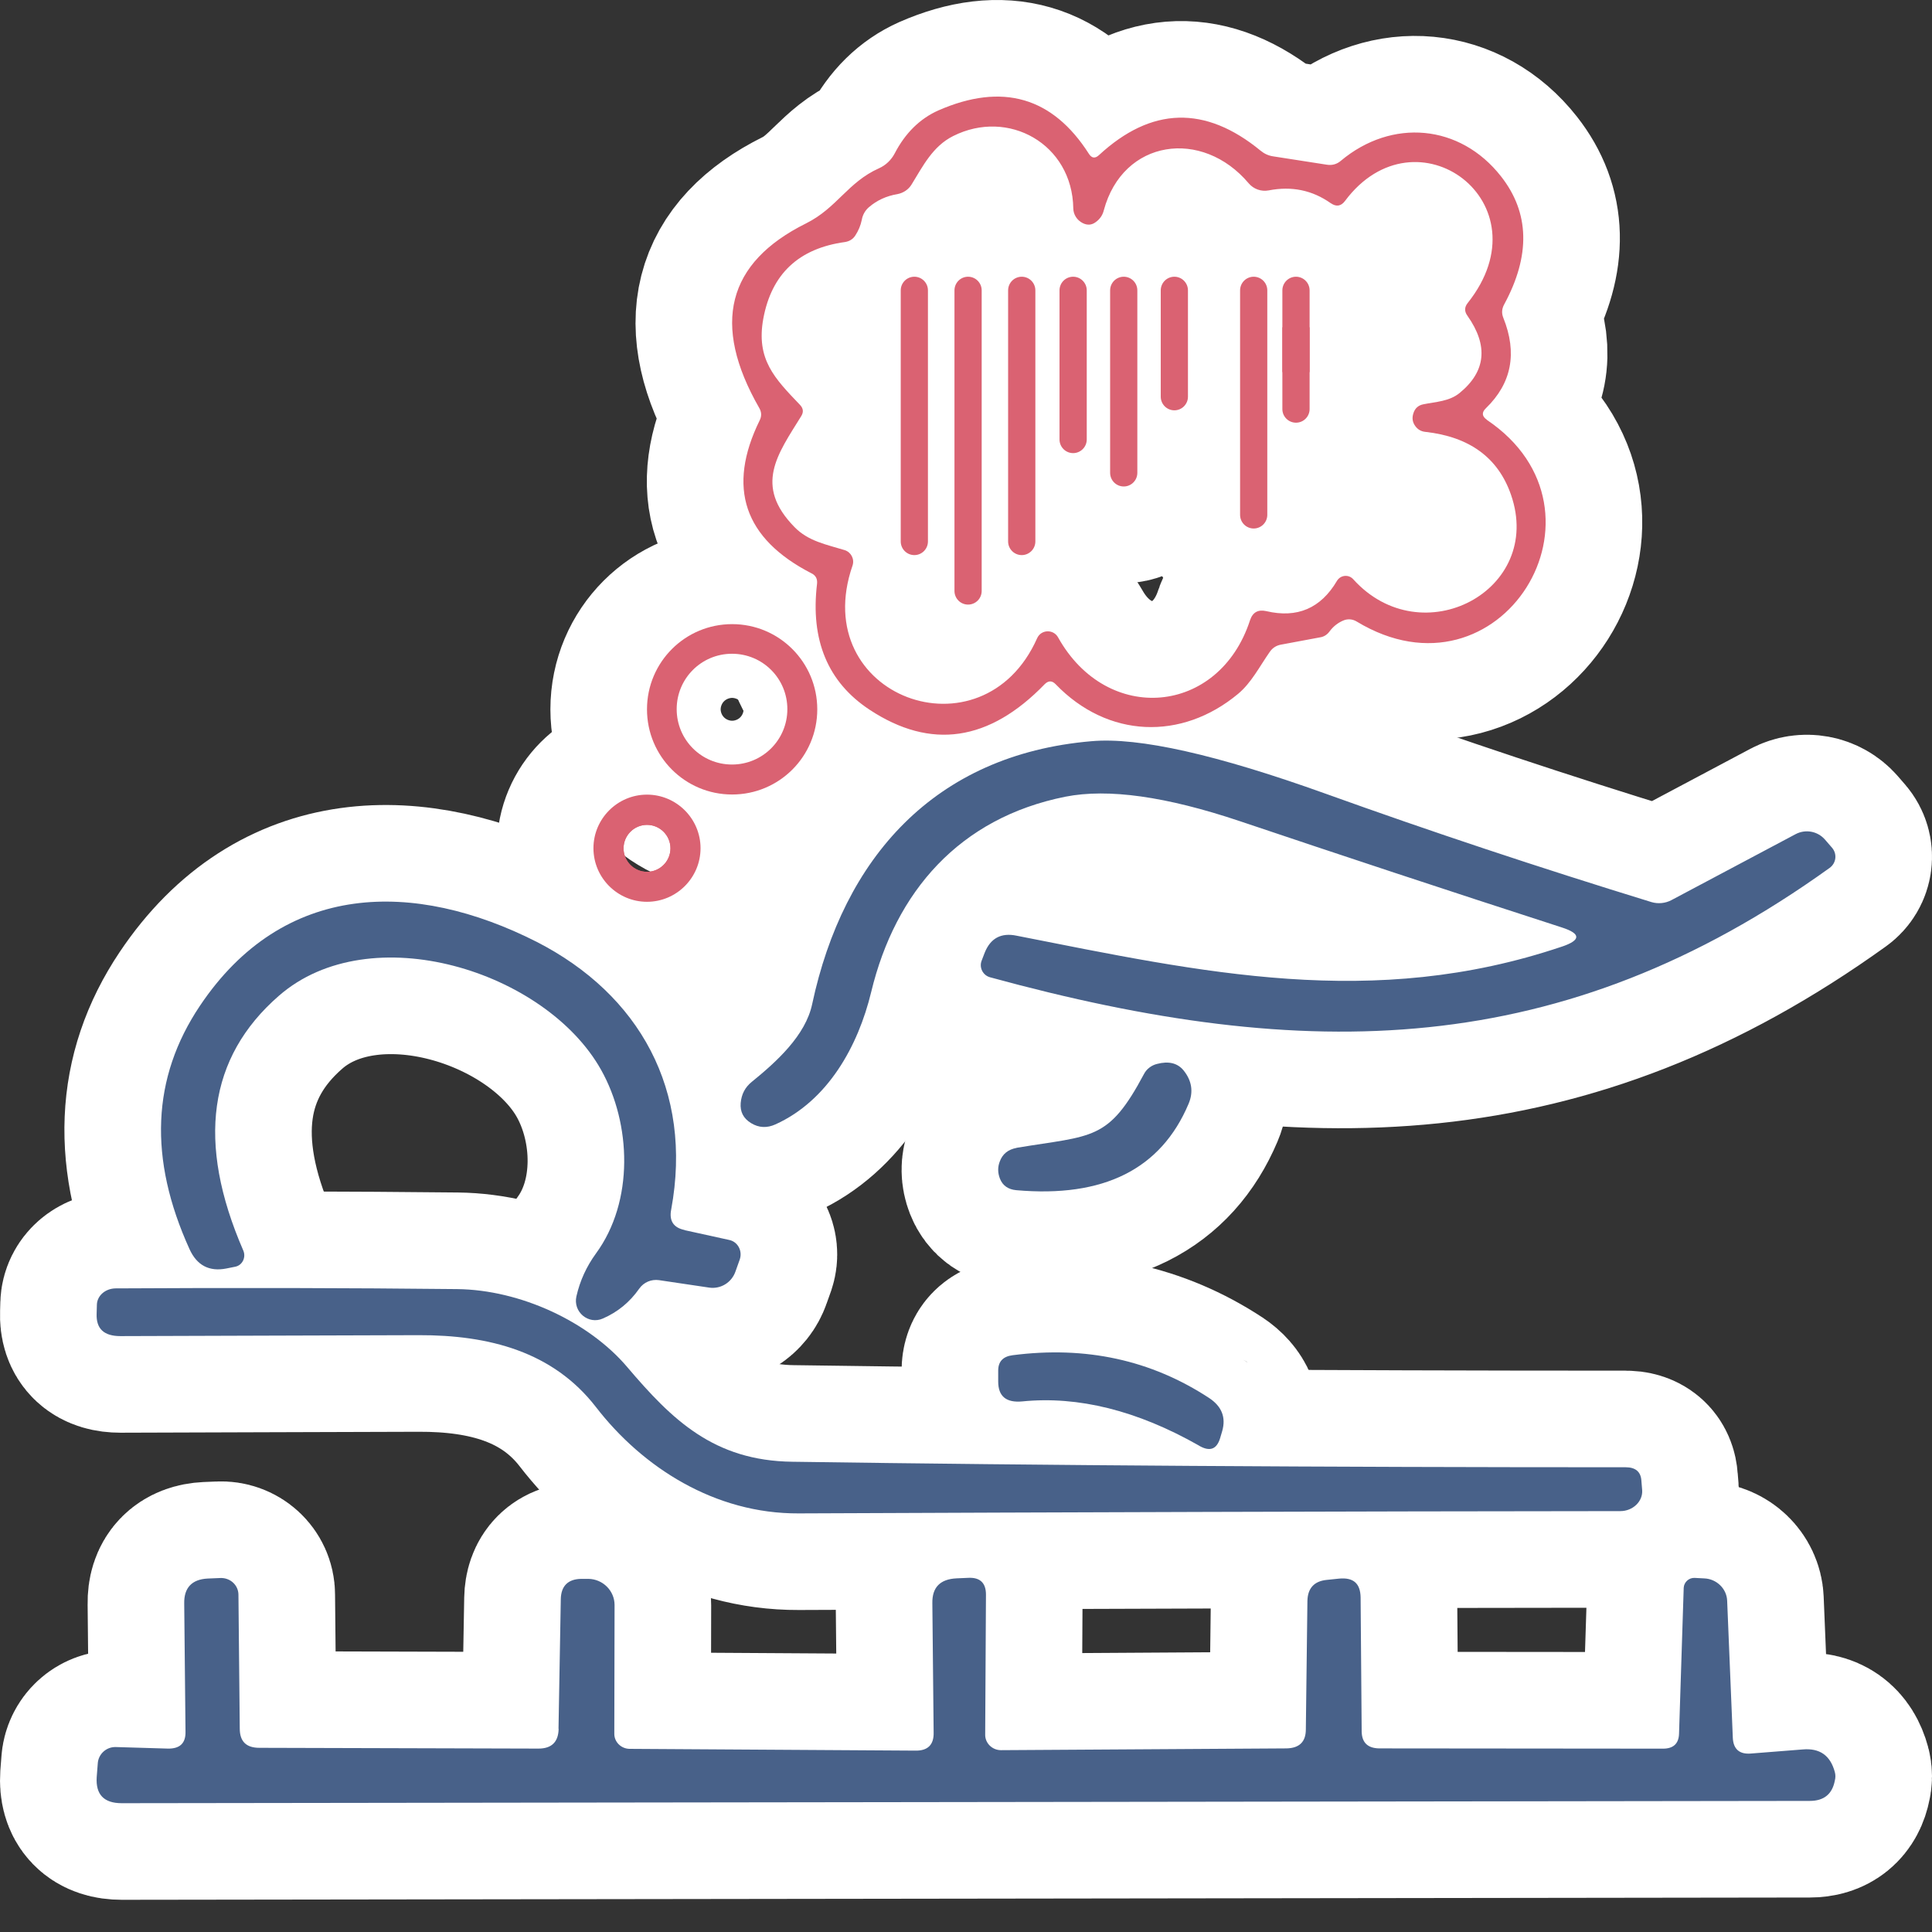 <?xml version="1.0" encoding="utf-8"?>
<svg xmlns="http://www.w3.org/2000/svg" width="60" height="60" viewBox="0 0 60 60" fill="none">
<rect x="0" y="0" width="60" height="60" fill="#333333" stroke="none"/>
<path d="M48.505 29.399C49.102 29.197 49.102 28.996 48.505 28.803C44.939 27.65 41.602 26.544 38.499 25.5C36.214 24.734 34.416 24.48 33.087 24.742C29.796 25.4 27.809 27.689 27.056 30.806C26.647 32.5 25.705 34.185 24.079 34.92C23.821 35.036 23.568 35.028 23.326 34.88C23.083 34.732 22.981 34.525 23.003 34.254C23.027 33.984 23.137 33.767 23.348 33.597C24.109 32.979 25.021 32.158 25.224 31.177C26.19 26.661 29.008 23.436 33.893 23.019C35.37 22.887 37.795 23.438 41.173 24.651C44.424 25.82 47.793 26.941 51.287 28.015C51.492 28.076 51.718 28.055 51.908 27.954L55.765 25.905C56.072 25.743 56.448 25.812 56.677 26.075L56.897 26.329C57.062 26.523 57.024 26.809 56.819 26.955C48.519 32.918 40.61 33.048 30.746 30.35C30.525 30.289 30.401 30.048 30.487 29.831L30.582 29.584C30.762 29.136 31.093 28.959 31.572 29.059C37.344 30.196 42.636 31.378 48.503 29.399H48.505Z" fill="#486189" stroke="white" stroke-width="6"/>
<path d="M21.259 38.203L22.646 38.508C22.912 38.563 23.062 38.845 22.976 39.108L22.842 39.484C22.724 39.828 22.387 40.036 22.033 39.989L20.465 39.756C20.229 39.723 19.994 39.819 19.852 40.02C19.554 40.445 19.178 40.749 18.724 40.947C18.278 41.147 17.791 40.747 17.901 40.259C18.012 39.77 18.216 39.331 18.506 38.931C19.698 37.306 19.604 34.896 18.67 33.23C16.953 30.156 11.505 28.444 8.66 30.926C6.465 32.838 6.097 35.48 7.555 38.835C7.649 39.051 7.523 39.298 7.305 39.339L7.031 39.394C6.499 39.499 6.115 39.298 5.886 38.794C4.608 35.984 4.71 33.471 6.209 31.236C8.804 27.363 12.863 27.322 16.667 29.25C19.858 30.883 21.527 33.862 20.845 37.56C20.775 37.911 20.915 38.128 21.261 38.199L21.259 38.203Z" fill="#486189" stroke="white" stroke-width="6"/>
<path d="M31.574 35.646C33.944 35.252 34.416 35.441 35.527 33.355C35.605 33.202 35.756 33.085 35.929 33.042C36.291 32.947 36.566 33.012 36.755 33.24C37.014 33.56 37.07 33.91 36.911 34.283C36.053 36.311 34.273 37.202 31.558 36.962C31.315 36.939 31.14 36.824 31.054 36.604C30.983 36.421 30.983 36.246 31.046 36.079C31.132 35.838 31.305 35.699 31.574 35.648V35.646Z" fill="#486189" stroke="white" stroke-width="6"/>
<path d="M19.478 42.454C20.864 44.085 22.163 45.367 24.612 45.396C32.51 45.511 41.131 45.567 50.486 45.567C50.794 45.567 50.959 45.709 50.975 45.987L50.999 46.28C51.023 46.629 50.707 46.929 50.322 46.929C41.716 46.936 33.203 46.965 24.803 47C22.205 47.014 19.954 45.574 18.505 43.694C17.175 41.978 15.191 41.458 13.001 41.465C9.811 41.472 6.725 41.487 3.74 41.494C3.228 41.494 2.985 41.267 3.001 40.803L3.009 40.518C3.017 40.239 3.268 40.019 3.584 40.012C7.299 39.99 10.834 39.998 14.196 40.034C16.158 40.056 18.282 41.045 19.48 42.456L19.478 42.454Z" fill="#486189" stroke="white" stroke-width="6"/>
<path d="M37.241 44.897C35.316 43.802 33.482 43.349 31.749 43.522C31.248 43.569 31 43.364 31 42.904V42.564C31 42.285 31.149 42.127 31.445 42.088C33.722 41.793 35.753 42.238 37.553 43.418C37.94 43.675 38.08 44.016 37.956 44.446L37.891 44.666C37.784 45.013 37.57 45.088 37.241 44.899V44.897Z" fill="#486189" stroke="white" stroke-width="6"/>
<path d="M17.345 53.689L17.416 49.663C17.424 49.252 17.642 49.039 18.051 49.033H18.276C18.724 49.041 19.086 49.403 19.086 49.846L19.078 53.848C19.078 54.099 19.287 54.304 19.543 54.312L28.427 54.367C28.811 54.375 29.004 54.186 28.995 53.808L28.955 49.789C28.946 49.292 29.202 49.041 29.708 49.017L30.076 49.001C30.436 48.985 30.62 49.158 30.62 49.522L30.596 53.864C30.588 54.132 30.813 54.353 31.085 54.353L39.953 54.298C40.354 54.29 40.554 54.093 40.554 53.707L40.603 49.719C40.611 49.325 40.812 49.103 41.205 49.065L41.59 49.025C42.032 48.985 42.247 49.174 42.255 49.608L42.288 53.778C42.296 54.115 42.472 54.29 42.826 54.298L51.646 54.306C51.968 54.306 52.135 54.15 52.144 53.842L52.289 49.311C52.297 49.138 52.449 48.995 52.627 49.003L52.931 49.019C53.308 49.035 53.621 49.335 53.638 49.705L53.814 53.969C53.83 54.322 54.022 54.489 54.383 54.457L55.979 54.331C56.517 54.282 56.844 54.52 56.982 55.032C57.006 55.119 57.006 55.206 56.982 55.3C56.902 55.718 56.644 55.929 56.204 55.929L3.78 56C3.228 56 2.97 55.732 3.003 55.195L3.036 54.769C3.052 54.477 3.3 54.248 3.596 54.256L5.209 54.304C5.585 54.312 5.77 54.139 5.761 53.776L5.721 49.795C5.712 49.307 5.962 49.047 6.451 49.023L6.836 49.007C7.149 48.991 7.405 49.228 7.405 49.528L7.446 53.681C7.446 54.083 7.646 54.28 8.056 54.28L16.723 54.304C17.132 54.304 17.341 54.099 17.349 53.689H17.345Z" fill="#486189" stroke="white" stroke-width="6"/>
<path d="M46.176 13.04C50.383 15.87 46.594 22.004 42.131 19.301C42.014 19.23 41.869 19.213 41.739 19.262C41.561 19.332 41.408 19.449 41.286 19.615C41.215 19.712 41.111 19.777 40.998 19.793L39.781 20.02C39.638 20.046 39.519 20.121 39.435 20.243C39.117 20.697 38.863 21.205 38.449 21.549C36.698 23.006 34.404 22.932 32.782 21.247C32.672 21.134 32.559 21.134 32.445 21.247C30.721 23.029 28.908 23.295 27.005 22.041C25.71 21.186 25.164 19.881 25.374 18.129C25.39 17.98 25.335 17.871 25.203 17.806C23.103 16.727 22.568 15.143 23.592 13.055C23.657 12.928 23.653 12.796 23.579 12.67C22.09 10.072 22.576 8.159 25.032 6.938C25.996 6.458 26.323 5.662 27.3 5.225C27.505 5.134 27.676 4.972 27.785 4.766C28.116 4.128 28.571 3.684 29.142 3.429C31.126 2.561 32.689 3.01 33.818 4.779C33.906 4.915 34.01 4.928 34.129 4.818C35.756 3.315 37.427 3.267 39.147 4.678C39.264 4.775 39.396 4.836 39.548 4.857L41.206 5.115C41.367 5.141 41.516 5.102 41.642 4.993C43.225 3.669 45.342 3.853 46.616 5.478C47.503 6.608 47.536 7.936 46.713 9.455C46.639 9.591 46.629 9.727 46.687 9.87C47.127 10.965 46.945 11.904 46.146 12.678C46.011 12.808 46.02 12.927 46.176 13.036M41.328 6.311C40.756 5.906 40.115 5.774 39.4 5.913C39.169 5.956 38.934 5.874 38.781 5.695C37.337 3.979 34.872 4.32 34.279 6.534C34.24 6.687 34.157 6.806 34.03 6.897C33.904 6.993 33.764 7.001 33.62 6.926C33.449 6.839 33.335 6.664 33.332 6.473C33.302 4.468 31.312 3.364 29.601 4.225C28.967 4.543 28.666 5.151 28.309 5.731C28.213 5.889 28.051 5.993 27.873 6.028C27.527 6.086 27.235 6.22 26.986 6.434C26.869 6.534 26.79 6.673 26.764 6.826C26.728 7.004 26.659 7.166 26.559 7.319C26.485 7.428 26.381 7.494 26.245 7.516C24.809 7.713 23.963 8.503 23.705 9.896C23.475 11.162 24.058 11.752 24.844 12.573C24.948 12.683 24.961 12.796 24.883 12.923C24.145 14.115 23.408 15.076 24.673 16.368C25.101 16.809 25.663 16.91 26.23 17.084C26.431 17.146 26.544 17.363 26.476 17.564C25.067 21.634 30.511 23.637 32.209 19.821C32.332 19.546 32.715 19.533 32.86 19.795C34.383 22.525 37.86 22.214 38.82 19.264C38.904 19.014 39.069 18.923 39.325 18.979C40.286 19.206 41.018 18.892 41.52 18.04C41.63 17.856 41.882 17.83 42.025 17.988C44.151 20.346 47.96 18.341 46.925 15.364C46.527 14.215 45.637 13.564 44.264 13.412C44.134 13.399 44.028 13.338 43.95 13.228C43.867 13.111 43.846 12.984 43.893 12.839C43.941 12.681 44.045 12.586 44.207 12.555C44.591 12.477 45.009 12.467 45.329 12.205C46.145 11.538 46.228 10.738 45.574 9.808C45.474 9.673 45.477 9.537 45.583 9.407C48.056 6.294 43.972 3.289 41.771 6.24C41.648 6.406 41.499 6.428 41.33 6.311H41.328Z" fill="#DA6272"/>
<path d="M46.176 13.04C50.383 15.87 46.594 22.004 42.131 19.301C42.014 19.23 41.869 19.213 41.739 19.262C41.561 19.332 41.408 19.449 41.286 19.615C41.215 19.712 41.111 19.777 40.998 19.793L39.781 20.02C39.638 20.046 39.519 20.121 39.435 20.243C39.117 20.697 38.863 21.205 38.449 21.549C36.698 23.006 34.404 22.932 32.782 21.247C32.672 21.134 32.559 21.134 32.445 21.247C30.721 23.029 28.908 23.295 27.005 22.041C25.71 21.186 25.164 19.881 25.374 18.129C25.39 17.98 25.335 17.871 25.203 17.806C23.103 16.727 22.568 15.143 23.592 13.055C23.657 12.928 23.653 12.796 23.579 12.67C22.09 10.072 22.576 8.159 25.032 6.938C25.996 6.458 26.323 5.662 27.3 5.225C27.505 5.134 27.676 4.972 27.785 4.766C28.116 4.128 28.571 3.684 29.142 3.429C31.126 2.561 32.689 3.01 33.818 4.779C33.906 4.915 34.01 4.928 34.129 4.818C35.756 3.315 37.427 3.267 39.147 4.678C39.264 4.775 39.396 4.836 39.548 4.857L41.206 5.115C41.367 5.141 41.516 5.102 41.642 4.993C43.225 3.669 45.342 3.853 46.616 5.478C47.503 6.608 47.536 7.936 46.713 9.455C46.639 9.591 46.629 9.727 46.687 9.87C47.127 10.965 46.945 11.904 46.146 12.678C46.011 12.808 46.02 12.927 46.176 13.036M41.328 6.311C40.756 5.906 40.115 5.774 39.4 5.913C39.169 5.956 38.934 5.874 38.781 5.695C37.337 3.979 34.872 4.32 34.279 6.534C34.24 6.687 34.157 6.806 34.03 6.897C33.904 6.993 33.764 7.001 33.62 6.926C33.449 6.839 33.335 6.664 33.332 6.473C33.302 4.468 31.312 3.364 29.601 4.225C28.967 4.543 28.666 5.151 28.309 5.731C28.213 5.889 28.051 5.993 27.873 6.028C27.527 6.086 27.235 6.22 26.986 6.434C26.869 6.534 26.79 6.673 26.764 6.826C26.728 7.004 26.659 7.166 26.559 7.319C26.485 7.428 26.381 7.494 26.245 7.516C24.809 7.713 23.963 8.503 23.705 9.896C23.475 11.162 24.058 11.752 24.844 12.573C24.948 12.683 24.961 12.796 24.883 12.923C24.145 14.115 23.408 15.076 24.673 16.368C25.101 16.809 25.663 16.91 26.23 17.084C26.431 17.146 26.544 17.363 26.476 17.564C25.067 21.634 30.511 23.637 32.209 19.821C32.332 19.546 32.715 19.533 32.86 19.795C34.383 22.525 37.86 22.214 38.82 19.264C38.904 19.014 39.069 18.923 39.325 18.979C40.286 19.206 41.018 18.892 41.52 18.04C41.63 17.856 41.882 17.83 42.025 17.988C44.151 20.346 47.96 18.341 46.925 15.364C46.527 14.215 45.637 13.564 44.264 13.412C44.134 13.399 44.028 13.338 43.95 13.228C43.867 13.111 43.846 12.984 43.893 12.839C43.941 12.681 44.045 12.586 44.207 12.555C44.591 12.477 45.009 12.467 45.329 12.205C46.145 11.538 46.228 10.738 45.574 9.808C45.474 9.673 45.477 9.537 45.583 9.407C48.056 6.294 43.972 3.289 41.771 6.24C41.648 6.406 41.499 6.428 41.33 6.311H41.328Z" stroke="white" stroke-width="6"/>
<path d="M25.381 22.029C25.381 23.492 24.199 24.674 22.737 24.674C21.275 24.674 20.093 23.492 20.093 22.029C20.093 20.565 21.275 19.383 22.737 19.383C24.199 19.383 25.381 20.565 25.381 22.029ZM24.452 22.023C24.452 21.071 23.685 20.303 22.733 20.303C21.782 20.303 21.015 21.071 21.015 22.023C21.015 22.975 21.782 23.743 22.733 23.743C23.685 23.743 24.452 22.975 24.452 22.023Z" fill="#DA6272" stroke="white" stroke-width="6"/>
<path d="M21.756 26.342C21.756 27.259 21.009 28.006 20.093 28.006C19.177 28.006 18.43 27.259 18.43 26.342C18.43 25.426 19.177 24.678 20.093 24.678C21.009 24.678 21.756 25.426 21.756 26.342ZM20.822 26.346C20.822 25.944 20.494 25.617 20.093 25.617C19.692 25.617 19.365 25.944 19.365 26.346C19.365 26.748 19.692 27.075 20.093 27.075C20.494 27.075 20.822 26.748 20.822 26.346Z" fill="#DA6272" stroke="white" stroke-width="6"/>
<path d="M28.818 9.018C28.818 8.784 28.629 8.594 28.396 8.594C28.162 8.594 27.973 8.784 27.973 9.018V16.815C27.973 17.049 28.162 17.239 28.396 17.239C28.629 17.239 28.818 17.049 28.818 16.815V9.018Z" fill="#DA6272" stroke="white" stroke-width="6"/>
<path d="M30.487 9.018C30.487 8.784 30.298 8.594 30.064 8.594C29.831 8.594 29.642 8.784 29.642 9.018V18.352C29.642 18.587 29.831 18.776 30.064 18.776C30.298 18.776 30.487 18.587 30.487 18.352V9.018Z" fill="#DA6272" stroke="white" stroke-width="6"/>
<path d="M32.154 9.018C32.154 8.784 31.964 8.594 31.731 8.594C31.497 8.594 31.308 8.784 31.308 9.018V16.815C31.308 17.049 31.497 17.239 31.731 17.239C31.964 17.239 32.154 17.049 32.154 16.815V9.018Z" fill="#DA6272" stroke="white" stroke-width="6"/>
<path d="M33.75 9.018C33.75 8.784 33.56 8.594 33.327 8.594C33.093 8.594 32.904 8.784 32.904 9.018V13.648C32.904 13.882 33.093 14.072 33.327 14.072C33.56 14.072 33.75 13.882 33.75 13.648V9.018Z" fill="#DA6272" stroke="white" stroke-width="6"/>
<path d="M35.321 9.018C35.321 8.784 35.132 8.594 34.899 8.594C34.665 8.594 34.476 8.784 34.476 9.018V14.684C34.476 14.918 34.665 15.108 34.899 15.108C35.132 15.108 35.321 14.918 35.321 14.684V9.018Z" fill="#DA6272" stroke="white" stroke-width="6"/>
<path d="M36.893 9.018C36.893 8.784 36.704 8.594 36.471 8.594C36.237 8.594 36.048 8.784 36.048 9.018V12.319C36.048 12.553 36.237 12.743 36.471 12.743C36.704 12.743 36.893 12.553 36.893 12.319V9.018Z" fill="#DA6272" stroke="white" stroke-width="6"/>
<path d="M39.357 9.018C39.357 8.784 39.168 8.594 38.934 8.594C38.701 8.594 38.512 8.784 38.512 9.018V15.989C38.512 16.223 38.701 16.413 38.934 16.413C39.168 16.413 39.357 16.223 39.357 15.989V9.018Z" fill="#DA6272" stroke="white" stroke-width="6"/>
<path d="M40.671 9.018C40.671 8.784 40.481 8.594 40.248 8.594C40.015 8.594 39.825 8.784 39.825 9.018V12.704C39.825 12.938 40.015 13.127 40.248 13.127C40.481 13.127 40.671 12.938 40.671 12.704V9.018Z" fill="#DA6272" stroke="white" stroke-width="6"/>
<path d="M48.505 29.399C49.102 29.197 49.102 28.996 48.505 28.803C44.939 27.65 41.602 26.544 38.499 25.5C36.214 24.734 34.416 24.48 33.087 24.742C29.796 25.4 27.809 27.689 27.056 30.806C26.647 32.5 25.705 34.185 24.079 34.92C23.821 35.036 23.568 35.028 23.326 34.88C23.083 34.732 22.981 34.525 23.003 34.254C23.027 33.984 23.137 33.767 23.348 33.597C24.109 32.979 25.021 32.158 25.224 31.177C26.19 26.661 29.008 23.436 33.893 23.019C35.37 22.887 37.795 23.438 41.173 24.651C44.424 25.82 47.793 26.941 51.287 28.015C51.492 28.076 51.718 28.055 51.908 27.954L55.765 25.905C56.072 25.743 56.448 25.812 56.677 26.075L56.897 26.329C57.062 26.523 57.024 26.809 56.819 26.955C48.519 32.918 40.61 33.048 30.746 30.35C30.525 30.289 30.401 30.048 30.487 29.831L30.582 29.584C30.762 29.136 31.093 28.959 31.572 29.059C37.344 30.196 42.636 31.378 48.503 29.399H48.505Z" fill="#486189"/>
<path d="M21.259 38.203L22.646 38.508C22.912 38.563 23.062 38.845 22.976 39.108L22.842 39.484C22.724 39.828 22.387 40.036 22.033 39.989L20.465 39.756C20.229 39.723 19.994 39.819 19.852 40.02C19.554 40.445 19.178 40.749 18.724 40.947C18.278 41.147 17.791 40.747 17.901 40.259C18.012 39.77 18.216 39.331 18.506 38.931C19.698 37.306 19.604 34.896 18.67 33.23C16.953 30.156 11.505 28.444 8.66 30.926C6.465 32.838 6.097 35.48 7.555 38.835C7.649 39.051 7.523 39.298 7.305 39.339L7.031 39.394C6.499 39.499 6.115 39.298 5.886 38.794C4.608 35.984 4.71 33.471 6.209 31.236C8.804 27.363 12.863 27.322 16.667 29.25C19.858 30.883 21.527 33.862 20.845 37.56C20.775 37.911 20.915 38.128 21.261 38.199L21.259 38.203Z" fill="#486189"/>
<path d="M31.574 35.646C33.944 35.252 34.416 35.441 35.527 33.355C35.605 33.202 35.756 33.085 35.929 33.042C36.291 32.947 36.566 33.012 36.755 33.24C37.014 33.56 37.07 33.91 36.911 34.283C36.053 36.311 34.273 37.202 31.558 36.962C31.315 36.939 31.14 36.824 31.054 36.604C30.983 36.421 30.983 36.246 31.046 36.079C31.132 35.838 31.305 35.699 31.574 35.648V35.646Z" fill="#486189"/>
<path d="M19.478 42.454C20.864 44.085 22.163 45.367 24.612 45.396C32.51 45.511 41.131 45.567 50.486 45.567C50.794 45.567 50.959 45.709 50.975 45.987L50.999 46.28C51.023 46.629 50.707 46.929 50.322 46.929C41.716 46.936 33.203 46.965 24.803 47C22.205 47.014 19.954 45.574 18.505 43.694C17.175 41.978 15.191 41.458 13.001 41.465C9.811 41.472 6.725 41.487 3.74 41.494C3.228 41.494 2.985 41.267 3.001 40.803L3.009 40.518C3.017 40.239 3.268 40.019 3.584 40.012C7.299 39.99 10.834 39.998 14.196 40.034C16.158 40.056 18.282 41.045 19.48 42.456L19.478 42.454Z" fill="#486189"/>
<path d="M37.241 44.897C35.316 43.802 33.482 43.349 31.749 43.522C31.248 43.569 31 43.364 31 42.904V42.564C31 42.285 31.149 42.127 31.445 42.088C33.722 41.793 35.753 42.238 37.553 43.418C37.94 43.675 38.08 44.016 37.956 44.446L37.891 44.666C37.784 45.013 37.57 45.088 37.241 44.899V44.897Z" fill="#486189"/>
<path d="M17.345 53.689L17.416 49.663C17.424 49.252 17.642 49.039 18.051 49.033H18.276C18.724 49.041 19.086 49.403 19.086 49.846L19.078 53.848C19.078 54.099 19.287 54.304 19.543 54.312L28.427 54.367C28.811 54.375 29.004 54.186 28.995 53.808L28.955 49.789C28.946 49.292 29.202 49.041 29.708 49.017L30.076 49.001C30.436 48.985 30.62 49.158 30.62 49.522L30.596 53.864C30.588 54.132 30.813 54.353 31.085 54.353L39.953 54.298C40.354 54.29 40.554 54.093 40.554 53.707L40.603 49.719C40.611 49.325 40.812 49.103 41.205 49.065L41.59 49.025C42.032 48.985 42.247 49.174 42.255 49.608L42.288 53.778C42.296 54.115 42.472 54.29 42.826 54.298L51.646 54.306C51.968 54.306 52.135 54.15 52.144 53.842L52.289 49.311C52.297 49.138 52.449 48.995 52.627 49.003L52.931 49.019C53.308 49.035 53.621 49.335 53.638 49.705L53.814 53.969C53.83 54.322 54.022 54.489 54.383 54.457L55.979 54.331C56.517 54.282 56.844 54.52 56.982 55.032C57.006 55.119 57.006 55.206 56.982 55.3C56.902 55.718 56.644 55.929 56.204 55.929L3.78 56C3.228 56 2.97 55.732 3.003 55.195L3.036 54.769C3.052 54.477 3.3 54.248 3.596 54.256L5.209 54.304C5.585 54.312 5.77 54.139 5.761 53.776L5.721 49.795C5.712 49.307 5.962 49.047 6.451 49.023L6.836 49.007C7.149 48.991 7.405 49.228 7.405 49.528L7.446 53.681C7.446 54.083 7.646 54.28 8.056 54.28L16.723 54.304C17.132 54.304 17.341 54.099 17.349 53.689H17.345Z" fill="#486189"/>
<path d="M46.176 13.04C50.383 15.87 46.594 22.004 42.131 19.301C42.014 19.23 41.869 19.213 41.739 19.262C41.561 19.332 41.408 19.449 41.286 19.615C41.215 19.712 41.111 19.777 40.998 19.793L39.781 20.02C39.638 20.046 39.519 20.121 39.435 20.243C39.117 20.697 38.863 21.205 38.449 21.549C36.698 23.006 34.404 22.932 32.782 21.247C32.672 21.134 32.559 21.134 32.445 21.247C30.721 23.029 28.908 23.295 27.005 22.041C25.71 21.186 25.164 19.881 25.374 18.129C25.39 17.98 25.335 17.871 25.203 17.806C23.103 16.727 22.568 15.143 23.592 13.055C23.657 12.928 23.653 12.796 23.579 12.67C22.09 10.072 22.576 8.159 25.032 6.938C25.996 6.458 26.323 5.662 27.3 5.225C27.505 5.134 27.676 4.972 27.785 4.766C28.116 4.128 28.571 3.684 29.142 3.429C31.126 2.561 32.689 3.01 33.818 4.779C33.906 4.915 34.01 4.928 34.129 4.818C35.756 3.315 37.427 3.267 39.147 4.678C39.264 4.775 39.396 4.836 39.548 4.857L41.206 5.115C41.367 5.141 41.516 5.102 41.642 4.993C43.225 3.669 45.342 3.853 46.616 5.478C47.503 6.608 47.536 7.936 46.713 9.455C46.639 9.591 46.629 9.727 46.687 9.87C47.127 10.965 46.945 11.904 46.146 12.678C46.011 12.808 46.02 12.927 46.176 13.036M41.328 6.311C40.756 5.906 40.115 5.774 39.4 5.913C39.169 5.956 38.934 5.874 38.781 5.695C37.337 3.979 34.872 4.32 34.279 6.534C34.24 6.687 34.157 6.806 34.03 6.897C33.904 6.993 33.764 7.001 33.62 6.926C33.449 6.839 33.335 6.664 33.332 6.473C33.302 4.468 31.312 3.364 29.601 4.225C28.967 4.543 28.666 5.151 28.309 5.731C28.213 5.889 28.051 5.993 27.873 6.028C27.527 6.086 27.235 6.22 26.986 6.434C26.869 6.534 26.79 6.673 26.764 6.826C26.728 7.004 26.659 7.166 26.559 7.319C26.485 7.428 26.381 7.494 26.245 7.516C24.809 7.713 23.963 8.503 23.705 9.896C23.475 11.162 24.058 11.752 24.844 12.573C24.948 12.683 24.961 12.796 24.883 12.923C24.145 14.115 23.408 15.076 24.673 16.368C25.101 16.809 25.663 16.91 26.23 17.084C26.431 17.146 26.544 17.363 26.476 17.564C25.067 21.634 30.511 23.637 32.209 19.821C32.332 19.546 32.715 19.533 32.86 19.795C34.383 22.525 37.86 22.214 38.82 19.264C38.904 19.014 39.069 18.923 39.325 18.979C40.286 19.206 41.018 18.892 41.52 18.04C41.63 17.856 41.882 17.83 42.025 17.988C44.151 20.346 47.96 18.341 46.925 15.364C46.527 14.215 45.637 13.564 44.264 13.412C44.134 13.399 44.028 13.338 43.95 13.228C43.867 13.111 43.846 12.984 43.893 12.839C43.941 12.681 44.045 12.586 44.207 12.555C44.591 12.477 45.009 12.467 45.329 12.205C46.145 11.538 46.228 10.738 45.574 9.808C45.474 9.673 45.477 9.537 45.583 9.407C48.056 6.294 43.972 3.289 41.771 6.24C41.648 6.406 41.499 6.428 41.33 6.311H41.328Z" fill="#DA6272"/>
<path d="M25.381 22.029C25.381 23.492 24.199 24.674 22.737 24.674C21.275 24.674 20.093 23.492 20.093 22.029C20.093 20.565 21.275 19.383 22.737 19.383C24.199 19.383 25.381 20.565 25.381 22.029ZM24.452 22.023C24.452 21.071 23.685 20.303 22.733 20.303C21.782 20.303 21.015 21.071 21.015 22.023C21.015 22.975 21.782 23.743 22.733 23.743C23.685 23.743 24.452 22.975 24.452 22.023Z" fill="#DA6272"/>
<path d="M21.756 26.342C21.756 27.259 21.009 28.006 20.093 28.006C19.177 28.006 18.43 27.259 18.43 26.342C18.43 25.426 19.177 24.678 20.093 24.678C21.009 24.678 21.756 25.426 21.756 26.342ZM20.822 26.346C20.822 25.944 20.494 25.617 20.093 25.617C19.692 25.617 19.365 25.944 19.365 26.346C19.365 26.748 19.692 27.075 20.093 27.075C20.494 27.075 20.822 26.748 20.822 26.346Z" fill="#DA6272"/>
<path d="M28.818 9.018C28.818 8.784 28.629 8.594 28.396 8.594C28.162 8.594 27.973 8.784 27.973 9.018V16.815C27.973 17.049 28.162 17.239 28.396 17.239C28.629 17.239 28.818 17.049 28.818 16.815V9.018Z" fill="#DA6272"/>
<path d="M30.487 9.018C30.487 8.784 30.298 8.594 30.064 8.594C29.831 8.594 29.642 8.784 29.642 9.018V18.352C29.642 18.587 29.831 18.776 30.064 18.776C30.298 18.776 30.487 18.587 30.487 18.352V9.018Z" fill="#DA6272"/>
<path d="M32.154 9.018C32.154 8.784 31.964 8.594 31.731 8.594C31.497 8.594 31.308 8.784 31.308 9.018V16.815C31.308 17.049 31.497 17.239 31.731 17.239C31.964 17.239 32.154 17.049 32.154 16.815V9.018Z" fill="#DA6272"/>
<path d="M33.75 9.018C33.75 8.784 33.56 8.594 33.327 8.594C33.093 8.594 32.904 8.784 32.904 9.018V13.648C32.904 13.882 33.093 14.072 33.327 14.072C33.56 14.072 33.75 13.882 33.75 13.648V9.018Z" fill="#DA6272"/>
<path d="M35.321 9.018C35.321 8.784 35.132 8.594 34.899 8.594C34.665 8.594 34.476 8.784 34.476 9.018V14.684C34.476 14.918 34.665 15.108 34.899 15.108C35.132 15.108 35.321 14.918 35.321 14.684V9.018Z" fill="#DA6272"/>
<path d="M36.893 9.018C36.893 8.784 36.704 8.594 36.471 8.594C36.237 8.594 36.048 8.784 36.048 9.018V12.319C36.048 12.553 36.237 12.743 36.471 12.743C36.704 12.743 36.893 12.553 36.893 12.319V9.018Z" fill="#DA6272"/>
<path d="M39.357 9.018C39.357 8.784 39.168 8.594 38.934 8.594C38.701 8.594 38.512 8.784 38.512 9.018V15.989C38.512 16.223 38.701 16.413 38.934 16.413C39.168 16.413 39.357 16.223 39.357 15.989V9.018Z" fill="#DA6272"/>
<path d="M40.671 9.018C40.671 8.784 40.481 8.594 40.248 8.594C40.015 8.594 39.825 8.784 39.825 9.018V12.704C39.825 12.938 40.015 13.127 40.248 13.127C40.481 13.127 40.671 12.938 40.671 12.704V9.018Z" fill="#DA6272"/>
</svg>